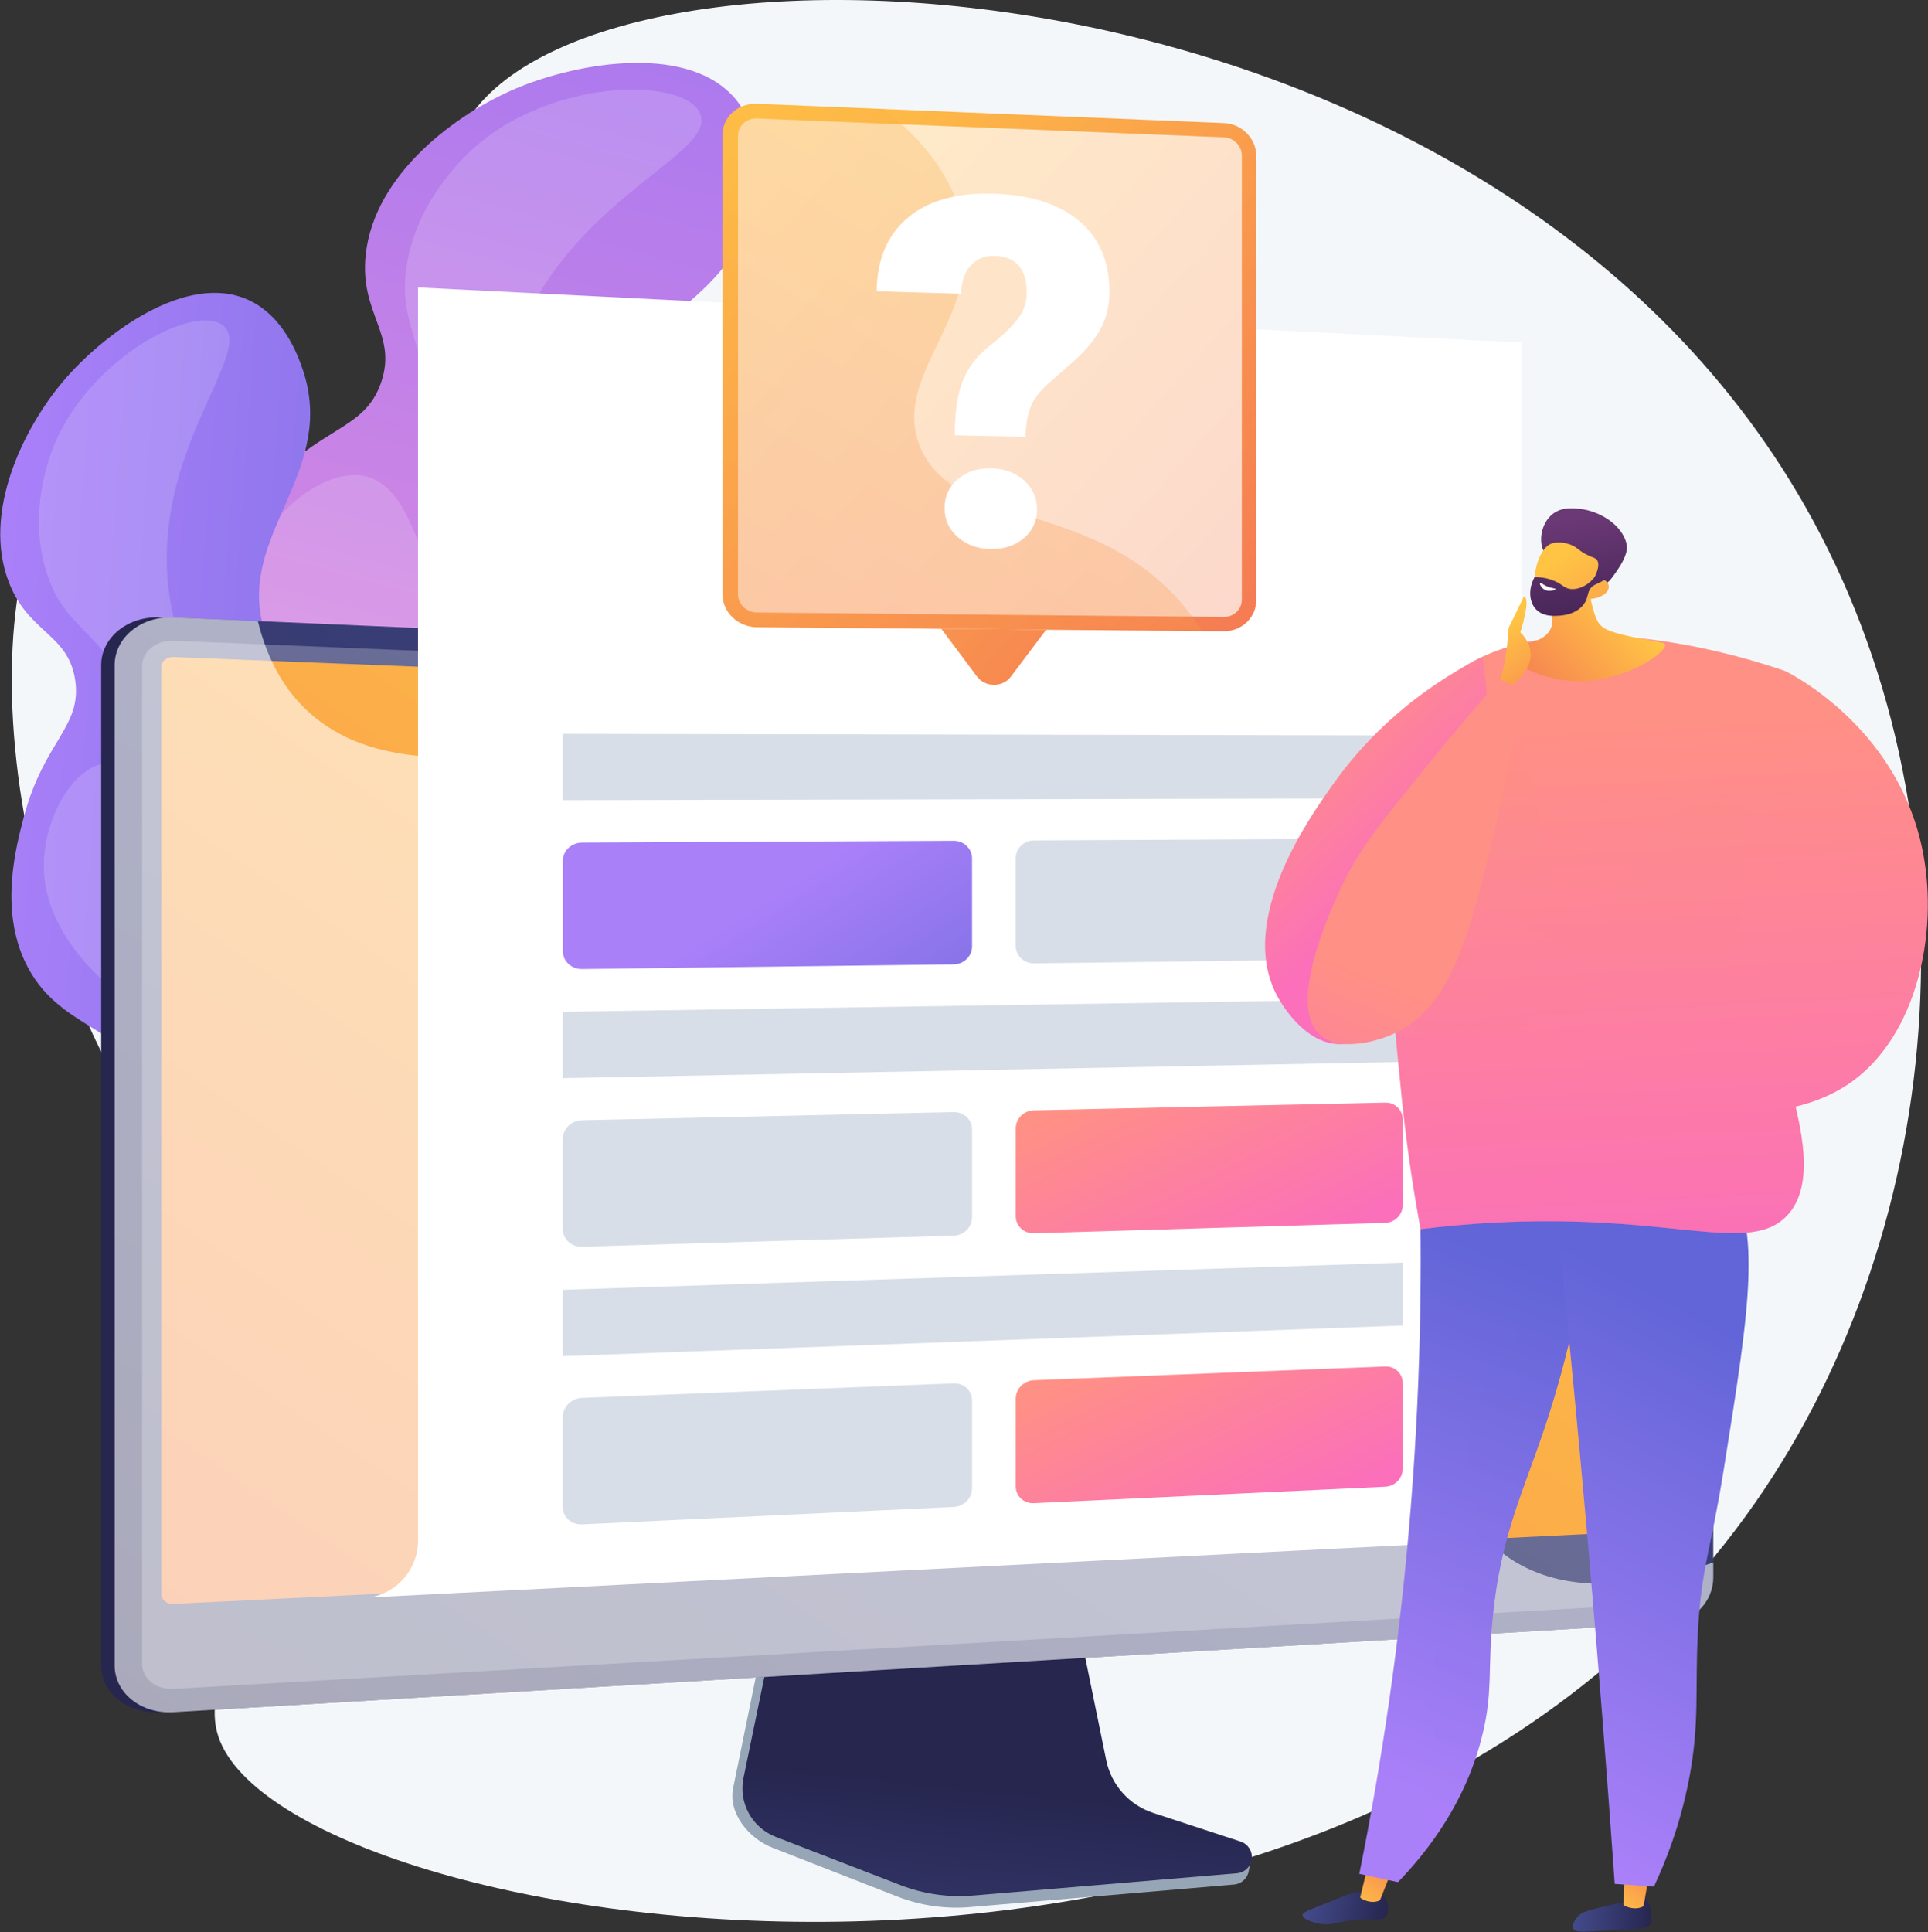<svg width="2907" height="2913" viewBox="0 0 2907 2913" fill="none" xmlns="http://www.w3.org/2000/svg">
<rect x="0" y="0" width="2907" height="2913" fill="#333333" stroke="none"/>
<path d="M709.786 174.157C613.099 314.052 726.466 540.856 583 646.069C443.346 748.485 271.785 580.611 140.17 668.771C-55.073 799.551 -19.419 1397.98 266.038 1769.79C351.884 1881.6 423.614 1925.11 455.383 2051.57C523.6 2323.11 283.852 2484.64 329.476 2618.94C432.204 2921.33 2012.09 3175.08 2646.01 2266.28C2942.07 1841.84 2986.37 1228.94 2721.85 763.439C2243.85 -77.715 926.735 -139.743 709.786 174.157Z" fill="#F4F7FA"/>
<path d="M787.933 2120.85C844.29 2133.07 939.166 2153.63 1039.74 2111.79C1222.58 2035.73 1305.57 1802.8 1306.18 1625.52C1306.71 1473.24 1229.76 1331.19 1075.85 1047.07C930.897 779.498 863.425 720.377 892.784 622.751C934.637 483.575 1114.12 462.918 1138.6 293.236C1141.53 272.874 1151.62 202.941 1111.08 151.873C1041.69 64.452 872.628 93.67 779.324 132.751C689.325 170.447 564.208 261.548 551.352 384.489C542.037 473.563 599.565 503.681 574.658 576.487C549.599 649.74 483.806 641.347 397.806 736.907C363.449 775.083 294.485 851.714 290.988 948.835C286.466 1074.41 395.489 1120.57 368.856 1212.23C349.614 1278.46 286.402 1276.01 249.555 1344.56C201.047 1434.8 251.493 1548.99 294.743 1643.45C345.673 1754.69 483.071 2054.79 787.933 2120.85Z" fill="url(#paint0_linear_952_1277)"/>
<path opacity="0.16" d="M1055.38 170.59C1083.5 232.845 855.244 298.75 776.9 518.98C692.606 755.938 833.282 1027 898.294 1152.26C1009.21 1365.98 1097.82 1387.71 1137.84 1577.74C1153.68 1652.95 1186.67 1809.64 1092.54 1943.42C1083.79 1955.85 984.22 2092.97 831.521 2094.74C658.318 2096.75 548.452 1923.09 453.782 1773.47C396.579 1683.06 282.307 1502.45 348.493 1418.61C388.953 1367.36 487.534 1364.08 553.993 1385.82C648.851 1416.85 691.268 1503.1 707.493 1493.09C722.107 1484.07 701.753 1405.42 655.378 1328.44C562.618 1174.47 460.59 1184.6 399.856 1056.63C392.494 1041.12 335.948 917.367 394.475 815.189C428.23 756.258 501.143 702.971 555.336 719.233C616.627 737.625 627.52 837.041 646.72 833.002C665.08 829.141 666.274 735.9 653.996 643.575C635.954 507.919 603.857 487.278 611.625 412.861C623.478 299.325 710.908 225.587 723.628 215.166C842.823 117.53 1031.35 117.365 1055.38 170.59Z" fill="white"/>
<path d="M937.981 2200.92C989.285 2187.21 1075.65 2164.12 1140.43 2087.53C1258.2 1948.27 1228.15 1722.55 1154.05 1577.07C1090.41 1452.11 967.587 1368.13 721.951 1200.17C490.61 1041.98 410.461 1021.95 393.426 929.622C369.141 798.003 507.467 705.553 456.114 556.255C449.951 538.34 428.786 476.807 374.087 452.035C280.451 409.629 154.264 504.707 94.279 575.985C36.419 644.738 -27.732 772.017 13.475 878.135C43.33 955.02 103.127 955.48 113.364 1025.6C123.664 1096.15 66.238 1116.96 36.006 1231.43C23.928 1277.16 -0.315 1368.96 37.691 1449.99C86.834 1554.76 195.566 1546.69 212.321 1632.98C224.428 1695.32 171.62 1719.92 170.283 1791.58C168.522 1885.91 257.9 1958.22 333.081 2017.4C421.61 2087.09 660.451 2275.09 937.981 2200.92Z" fill="url(#paint1_linear_952_1277)"/>
<path opacity="0.16" d="M336.336 490.808C385.562 529.974 226.325 680.014 254.829 893.385C285.498 1122.96 514.801 1285.8 620.77 1361.05C801.568 1489.44 883.301 1469.95 996.047 1608.78C1040.67 1663.72 1133.64 1778.18 1112.83 1927.38C1110.89 1941.25 1087.03 2095.47 962.693 2161.18C821.66 2235.71 658.586 2139.7 518.071 2056.97C433.165 2006.99 263.553 1907.13 282.491 1810.6C294.068 1751.6 373.438 1707.42 437.028 1697.26C527.788 1682.76 598.829 1735.56 607.907 1720.53C616.083 1707 566.312 1651.14 495.93 1607.6C355.151 1520.51 275.838 1571.74 172.233 1492.47C159.675 1482.86 61.277 1405.29 66.221 1296.96C69.072 1234.48 106.374 1160.15 157.609 1150.66C215.556 1139.94 266.316 1216.79 280.344 1205.4C293.758 1194.51 255.499 1117.63 206.588 1047.17C134.721 943.639 99.742 940.238 74.789 876.01C36.719 778.019 77.306 680.824 83.34 666.935C139.888 536.795 294.249 457.323 336.336 490.808Z" fill="white"/>
<path d="M1734.22 2749.1C1698.08 2737.11 1671.06 2706.44 1663.45 2668.73L1610.84 2408.37L1160.82 2424.35L1105.44 2695.59C1097.68 2733.58 1128.73 2771.69 1164.49 2785.68L1352.77 2859.34C1387.79 2873.05 1425.43 2878.5 1462.84 2875.3L1860.74 2841.26C1872.37 2840.27 1881.7 2831.13 1883.05 2819.4C1884.41 2807.67 1892.56 2794.49 1881.46 2790.82L1734.22 2749.1Z" fill="#97A6B7"/>
<path d="M1738.68 2733.26C1702.57 2721.43 1675.58 2691.14 1667.97 2653.91L1615.42 2396.81L1176.37 2412.61L1121.04 2680.44C1113.3 2717.95 1133.8 2755.57 1169.52 2769.38L1357.61 2842.12C1392.59 2855.65 1430.2 2861.04 1467.57 2857.88L1865.06 2824.27C1876.68 2823.29 1886 2814.26 1887.36 2802.68C1888.71 2791.09 1881.72 2780.16 1870.64 2776.53L1738.68 2733.26Z" fill="url(#paint2_linear_952_1277)"/>
<path d="M241.286 2581.42C192.485 2584.33 152.561 2552.67 152.561 2510.83V1002.89C152.561 961.047 192.485 928.738 241.286 930.852L2498.13 1028.64C2533.96 1030.19 2562.97 1060.4 2562.97 1095.98V2378.48C2562.97 2414.06 2533.96 2444.74 2498.13 2446.88L241.286 2581.42Z" fill="url(#paint3_linear_952_1277)"/>
<path d="M261.567 2581.42C212.766 2584.33 172.842 2552.67 172.842 2510.83V1002.89C172.842 961.047 212.766 928.738 261.567 930.852L2518.41 1028.64C2554.24 1030.19 2583.25 1060.4 2583.25 1095.98V2378.48C2583.25 2414.06 2554.24 2444.74 2518.41 2446.88L261.567 2581.42Z" fill="url(#paint4_linear_952_1277)"/>
<path opacity="0.3" d="M2518.41 1058.82L261.567 965.977C235.478 964.904 214.266 982.142 214.266 1004.48V2177.27V2508.55C214.266 2530.9 235.477 2547.79 261.567 2546.29L2518.41 2416.69C2537.61 2415.59 2553.14 2399.22 2553.14 2380.13V2086.96V1094.82C2553.14 1075.73 2537.61 1059.61 2518.41 1058.82Z" fill="#D8DEE8"/>
<path d="M261.568 2418.19C251.411 2418.69 243.139 2412.03 243.139 2403.34V1005.6C243.139 996.911 251.412 990.167 261.568 990.57L2518.41 1079.95C2525.9 1080.25 2531.99 1086.55 2531.99 1094V2292.44C2531.99 2299.89 2525.9 2306.25 2518.41 2306.62L261.568 2418.19Z" fill="url(#paint5_linear_952_1277)"/>
<path opacity="0.6" d="M2282.81 2353.54C2092.94 2236.09 2225.56 1902.16 2012.33 1734.37C1797.36 1565.22 1494.87 1772.69 1344.28 1597.51C1232.16 1467.07 1363.36 1309.57 1256.3 1186.9C1088.41 994.53 658.618 1259.11 461.16 1069.59C433.124 1042.68 404.833 1001.86 388.732 936.362L261.567 930.852C212.766 928.737 172.842 961.047 172.842 1002.89V2510.83C172.842 2552.67 212.766 2584.33 261.567 2581.42L2518.41 2446.88C2554.24 2444.74 2583.25 2414.06 2583.25 2378.48V2355.68C2433.4 2406.53 2341.79 2390.02 2282.81 2353.54Z" fill="white"/>
<path d="M2294.59 2229.61V516.621L630.256 433.389V2322.67C630.256 2365.22 599.425 2401.5 557.434 2408.36L2205.16 2325.13C2255.47 2321.81 2294.59 2280.04 2294.59 2229.61Z" fill="white"/>
<path d="M1845.49 185.521L1141.34 156.457C1112.66 155.274 1089.38 176.449 1089.38 203.776V895.707C1089.38 923.033 1112.66 945.37 1141.34 945.617L1845.49 951.669C1872.46 951.901 1894.26 930.687 1894.26 904.27V235.353C1894.26 208.935 1872.46 186.635 1845.49 185.521Z" fill="url(#paint6_linear_952_1277)"/>
<path opacity="0.7" d="M1141.34 923.466C1125.57 923.316 1112.73 910.975 1112.73 895.956V204.692C1112.73 189.673 1125.57 177.973 1141.34 178.609L1845.49 207.027C1860.33 207.626 1872.4 219.948 1872.4 234.494V904.038C1872.4 918.585 1860.33 930.305 1845.49 930.164L1141.34 923.466Z" fill="white"/>
<g opacity="0.3">
<path d="M1387.72 674.431C1341.77 564.797 1482.2 480.146 1451.38 334.573C1436.6 264.766 1388.47 208.496 1332.75 164.358L1141.34 156.457C1112.66 155.273 1089.38 176.45 1089.38 203.777V895.708C1089.38 923.034 1112.66 945.37 1141.34 945.617L1812.46 951.385C1798.03 928.571 1780.82 906.871 1760.26 886.94C1624.21 755.021 1436.99 792.008 1387.72 674.431Z" fill="url(#paint7_linear_952_1277)"/>
</g>
<path d="M1439.6 656.29C1439.6 621.158 1443.72 593.523 1451.96 573.394C1460.18 553.278 1473.51 536.013 1491.92 521.604C1510.29 507.217 1524.25 493.989 1533.79 481.91C1543.32 469.841 1548.08 456.385 1548.08 441.534C1548.08 405.365 1531.99 386.761 1499.74 385.72C1484.83 385.239 1472.76 390.136 1463.55 400.418C1454.32 410.708 1449.46 424.868 1448.96 442.892L1321.81 439.104C1322.32 390.757 1338.19 353.625 1369.37 327.757C1400.47 301.957 1443.97 290.094 1499.74 292.113C1555 294.113 1597.64 307.966 1627.78 333.631C1657.84 359.23 1672.84 394.641 1672.84 439.913C1672.84 459.69 1668.8 477.564 1660.72 493.544C1652.63 509.534 1639.63 525.764 1621.7 542.242L1579.21 579.54C1567.11 590.497 1558.71 601.849 1554.02 613.594C1549.32 625.343 1546.72 640.317 1546.22 658.512L1439.6 656.29ZM1424.24 765.766C1424.24 747.948 1430.93 733.438 1444.29 722.246C1457.63 711.066 1474.26 705.668 1494.15 706.042C1514.02 706.415 1530.57 712.419 1543.81 724.045C1557.05 735.658 1563.66 750.316 1563.66 768.03C1563.66 785.744 1557.05 800.187 1543.81 811.37C1530.57 822.566 1514.02 828.032 1494.15 827.76C1474.26 827.488 1457.63 821.55 1444.29 809.937C1430.93 798.311 1424.24 783.584 1424.24 765.766Z" fill="white"/>
<path d="M1472.85 1019.7L1419.31 948.008L1577.42 949.367L1524.35 1019.99C1511.68 1036.84 1485.56 1036.72 1472.85 1019.7Z" fill="url(#paint8_linear_952_1277)"/>
<path d="M2114.99 1203.64L848.583 1206.4V1106.35L2114.99 1108.77V1203.64Z" fill="#D8DEE8"/>
<path d="M1437.99 1453.97L877.611 1461.04C861.588 1461.24 848.583 1449.17 848.583 1434.07V1297.8C848.583 1282.7 861.588 1270.4 877.611 1270.33L1437.99 1267.64C1453.27 1267.56 1465.64 1279.43 1465.64 1294.15V1426.98C1465.64 1441.69 1453.27 1453.78 1437.99 1453.97Z" fill="url(#paint9_linear_952_1277)"/>
<path d="M2088.83 1445.76L1558.95 1452.45C1543.81 1452.64 1531.52 1440.9 1531.52 1426.22V1293.76C1531.52 1279.08 1543.81 1267.13 1558.95 1267.06L2088.83 1264.51C2103.28 1264.44 2114.99 1275.99 2114.99 1290.3V1419.52C2114.99 1433.83 2103.28 1445.58 2088.83 1445.76Z" fill="#D8DEE8"/>
<path d="M2114.99 1601.05L848.583 1625.52V1525.47L2114.99 1506.18V1601.05Z" fill="#D8DEE8"/>
<path d="M1437.99 1862.99L877.611 1879.66C861.588 1880.14 848.583 1868.29 848.583 1853.19V1716.92C848.583 1701.83 861.588 1689.3 877.611 1688.95L1437.99 1676.65C1453.27 1676.32 1465.64 1687.98 1465.64 1702.69V1835.52C1465.64 1850.24 1453.27 1862.53 1437.99 1862.99Z" fill="#D8DEE8"/>
<path d="M2114.99 1998.46L848.583 2044.65V1944.59L2114.99 1903.59V1998.46Z" fill="#D8DEE8"/>
<path d="M1437.99 2272L877.611 2298.29C861.588 2299.04 848.583 2287.41 848.583 2272.32V2136.05C848.583 2120.95 861.588 2108.2 877.611 2107.58L1437.99 2085.67C1453.27 2085.07 1465.64 2096.52 1465.64 2111.23V2244.06C1465.64 2258.78 1453.27 2271.29 1437.99 2272Z" fill="#D8DEE8"/>
<path d="M2088.83 1843.62L1558.95 1859.39C1543.81 1859.84 1531.52 1848.31 1531.52 1833.63V1701.17C1531.52 1686.5 1543.81 1674.33 1558.95 1674L2088.83 1662.37C2103.28 1662.05 2114.99 1673.4 2114.99 1687.71V1816.92C2114.99 1831.24 2103.28 1843.19 2088.83 1843.62Z" fill="url(#paint10_linear_952_1277)"/>
<path d="M2088.83 2241.47L1558.95 2266.33C1543.81 2267.04 1531.52 2255.72 1531.52 2241.05V2108.58C1531.52 2093.91 1543.81 2081.53 1558.95 2080.94L2088.83 2060.22C2103.28 2059.66 2114.99 2070.8 2114.99 2085.12V2214.33C2114.99 2228.64 2103.28 2240.8 2088.83 2241.47Z" fill="url(#paint11_linear_952_1277)"/>
<path d="M2483.06 2865.14C2489.14 2870.74 2489.52 2883.8 2489.77 2892.33C2489.89 2896.15 2489.94 2898.05 2489.44 2899.37C2485.75 2908.95 2466.74 2908.82 2436.84 2910.05C2389.58 2911.98 2375.38 2914.83 2372.13 2907.61C2369.09 2900.85 2378.08 2890.64 2379.09 2889.51C2384.52 2883.47 2390.86 2881.53 2403.07 2878.32C2425.67 2872.38 2440.88 2869.3 2445.49 2868.37C2474.25 2862.54 2479.06 2861.47 2483.06 2865.14Z" fill="url(#paint12_linear_952_1277)"/>
<path d="M2449.92 2818.02L2448.07 2871.81C2449.55 2874.33 2465.87 2881.23 2478.16 2873.91L2487.43 2820.64L2449.92 2818.02Z" fill="url(#paint13_linear_952_1277)"/>
<path d="M2085.02 2857.71C2093.15 2865.77 2095.73 2881.28 2089.47 2889.32C2083.31 2897.23 2073.15 2892.09 2045.23 2894.42C2015.32 2896.91 2007.88 2904.4 1987.22 2899.87C1978.87 2898.04 1964.05 2893.3 1964.01 2887.41C1963.99 2883.27 1971.27 2880.75 1995.52 2871.15C2029.96 2857.54 2029.77 2856.9 2037.15 2855.27C2055.68 2851.18 2074.29 2847.06 2085.02 2857.71Z" fill="url(#paint14_linear_952_1277)"/>
<path d="M2063.22 2809.88L2050.86 2860.66C2052.14 2863.28 2067.89 2871.4 2080.7 2865.04L2100.42 2815.34L2063.22 2809.88Z" fill="url(#paint15_linear_952_1277)"/>
<path d="M2138.26 1708.14C2145.08 1876.22 2143.7 2065.69 2127.16 2272.34C2110.81 2476.58 2082.5 2661.85 2049.55 2825.19C2069 2829.33 2088.44 2833.46 2107.89 2837.6C2154.1 2789.65 2211.64 2714.99 2235.86 2612.53C2250.89 2548.93 2243.05 2517.08 2250.59 2439.45C2262.6 2315.84 2296.75 2249.59 2330.32 2148.63C2360.49 2057.91 2394.79 1925.31 2407.61 1749.82C2317.83 1735.92 2228.04 1722.03 2138.26 1708.14Z" fill="url(#paint16_linear_952_1277)"/>
<path opacity="0.3" d="M2165.12 2493.66C2186.53 2408.86 2227.78 2386.44 2229.25 2306.4C2230.29 2249.79 2209.94 2245.16 2211.29 2190.97C2213.34 2108.77 2261.49 2065.67 2285.68 2013.97C2311.23 1959.37 2321.02 1871.66 2252.17 1725.77C2303.98 1733.78 2355.8 1741.8 2407.61 1749.82C2394.79 1925.31 2360.49 2057.92 2330.32 2148.63C2296.75 2249.59 2262.6 2315.84 2250.59 2439.45C2243.05 2517.09 2250.89 2548.93 2235.86 2612.53C2211.64 2714.99 2154.1 2789.65 2107.89 2837.6C2102.94 2836.55 2098 2835.5 2093.05 2834.44C2143.01 2774.81 2160.64 2721.56 2165.12 2678.35C2172.42 2608.05 2143.53 2579.15 2165.12 2493.66Z" fill="url(#paint17_linear_952_1277)"/>
<path d="M2332.62 1697.63C2355.76 1910.63 2377.03 2127.72 2396.17 2348.78C2410.53 2514.67 2423.32 2678.52 2434.65 2840.29C2454.36 2841.66 2474.07 2843.04 2493.78 2844.41C2510.82 2808.17 2533.08 2752.97 2546.61 2683.02C2563.04 2598.06 2555.54 2548.53 2560.07 2461.15C2565.15 2363.14 2578.96 2341.11 2598.87 2216.76C2639.28 1964.38 2659.48 1838.19 2595.4 1763.79C2574.6 1739.63 2510.23 1679.69 2332.62 1697.63Z" fill="url(#paint18_linear_952_1277)"/>
<path d="M2693.66 1833.57C2649.33 1879.02 2568.51 1851.77 2416.46 1843.47C2300.21 1837.14 2204.74 1845.28 2141.9 1853.24C2132.57 1802.94 2121.2 1732.87 2112.85 1648.77C2082.41 1342.41 2062.74 1144.45 2166.62 1038.16C2317.5 883.768 2654.83 998.702 2692.43 1011.98C2644.65 1301.06 2667.95 1503.91 2700.26 1638.87C2713.48 1694.08 2739.79 1786.3 2693.66 1833.57Z" fill="url(#paint19_linear_952_1277)"/>
<path opacity="0.3" d="M2693.66 1833.58C2649.33 1879.02 2568.51 1851.77 2416.46 1843.48C2300.21 1837.14 2204.74 1845.28 2141.9 1853.24C2132.21 1785.08 2122.53 1716.93 2112.85 1648.77C2128.61 1568.26 2152.42 1453.44 2185.64 1315.74C2227.62 1141.75 2248.6 1080.48 2269.2 1081.27C2314.91 1083.03 2322.79 1389.09 2385.73 1393.59C2431.72 1396.88 2451.81 1235.25 2558 1212.25C2607.55 1201.52 2636.12 1229.19 2667.48 1210.13C2711.59 1183.34 2706.31 1092.42 2692.43 1011.98C2644.65 1301.06 2667.95 1503.91 2700.26 1638.87C2713.48 1694.08 2739.79 1786.3 2693.66 1833.58Z" fill="url(#paint20_linear_952_1277)"/>
<path d="M2692.43 1011.98C2711.69 1021.9 2864.85 1104.08 2899.6 1286.04C2923.06 1408.89 2889.35 1560.53 2792.89 1630.36C2652.45 1732.04 2365.29 1670.22 2187.84 1403.75C2189.31 1385.41 2190.78 1367.08 2192.24 1348.74C2479.96 1489.16 2575.92 1479.36 2609.18 1442.25C2634.41 1414.08 2620.58 1373.47 2625.68 1283.84C2632.37 1166.07 2665.56 1072.48 2692.43 1011.98Z" fill="url(#paint21_linear_952_1277)"/>
<path d="M2235.22 990.141C2114.26 1051.98 2046.68 1131.35 2013.23 1177.86C1976.75 1228.59 1864.32 1384.94 1925.2 1500.75C1928.71 1507.43 1963.62 1571.81 2017.33 1574.15C2113.77 1578.36 2191.94 1379.09 2218.65 1282.27C2251.4 1163.53 2245.38 1058.91 2235.22 990.141Z" fill="url(#paint22_linear_952_1277)"/>
<path d="M2294.1 1039.56C2288.14 1082.43 2277.89 1146.33 2260.14 1222.91C2217.93 1404.97 2190.65 1515.87 2103.9 1557.37C2069.87 1573.65 2016.48 1584.14 1989.83 1559.96C1932.6 1508.02 2029.04 1323.65 2033.83 1314.64C2056.89 1271.34 2089.49 1230.91 2153.74 1151.83C2197.76 1097.65 2235.54 1054.02 2261.8 1024.32C2272.57 1029.4 2283.33 1034.48 2294.1 1039.56Z" fill="url(#paint23_linear_952_1277)"/>
<path d="M2388.62 830.189C2390.19 865.007 2395.55 892.402 2400.23 911.108C2405.59 932.54 2408.92 937.973 2413.03 942.307C2419.22 948.831 2428.36 954.092 2478.89 963.796C2506.39 969.075 2509.87 968.705 2510.61 971.365C2514.24 984.347 2442.63 1033.08 2365.59 1026.37C2318.45 1022.26 2274.45 997.839 2276.31 983.682C2278.19 969.433 2325.34 974.507 2337.9 948.239C2346.65 929.966 2334.44 905.339 2320.48 885.15C2331.68 861.184 2377.43 854.154 2388.62 830.189Z" fill="url(#paint24_linear_952_1277)"/>
<path d="M2327.13 830.226C2319.6 813.45 2324.62 788.291 2340.64 775.308C2354.43 764.135 2371.69 766.021 2382.03 767.145C2411.99 770.41 2446.05 790.968 2452.76 820.747C2456.73 838.393 2432.79 867.744 2428.86 873.107C2424.42 879.17 2418.62 880.277 2412.58 884.251C2404.21 889.765 2391.06 898.569 2369.51 913.391C2369.42 907.552 2368.93 900.237 2367.38 892.074C2366.78 888.931 2364.29 876.629 2358.8 865.648C2347.81 843.636 2334.27 846.125 2327.13 830.226Z" fill="url(#paint25_linear_952_1277)"/>
<path d="M2397.76 903.227C2397.76 903.227 2371.42 930.348 2333.77 919.177C2300.07 909.175 2312.5 831.319 2338.05 820.007C2346.57 816.232 2361.68 817.295 2372.8 823.32C2379.36 826.879 2381.07 830.333 2391.91 835.937C2401.91 841.11 2405.18 840.614 2407.78 844.041C2411.02 848.331 2412.08 857.275 2400.28 878.179C2408.31 873.056 2416.72 872.299 2421.68 876.181C2422.47 876.804 2424.45 878.934 2425.22 881.656C2428.01 891.505 2417.47 900.877 2397.76 903.227Z" fill="url(#paint26_linear_952_1277)"/>
<path d="M2410.37 839.806C2408.44 840.661 2412.08 847.962 2410.48 856.759C2407.37 873.835 2385.63 890.243 2367.78 887.996C2357.23 886.666 2355.8 879.8 2339.15 874.117C2328.84 870.6 2319.73 869.945 2313.93 869.896C2304.35 887.222 2305.19 906.86 2315.64 918.257C2326.88 930.527 2345.21 928.799 2352.87 928.076C2357.99 927.592 2374.4 926.075 2385.57 913.878C2397.21 901.167 2391.05 890.509 2402.84 882.804C2408.79 878.917 2415.6 878.197 2423.95 869.953C2426.22 867.714 2427.86 865.649 2428.9 864.245C2422.2 852.886 2413.16 838.567 2410.37 839.806Z" fill="url(#paint27_linear_952_1277)"/>
<path d="M2324.78 879.593C2324.78 879.593 2331.29 885.133 2344.22 887.317C2344.85 887.422 2345.5 887.76 2345.5 888.1C2345.52 889.378 2336.1 892.947 2329.03 889.111C2324.02 886.384 2321 880.365 2322.01 879.238C2322.44 878.763 2323.64 879.11 2324.78 879.593Z" fill="white"/>
<path d="M2297.85 899.094L2274.7 946.652C2274.7 946.652 2271.95 999.121 2261.8 1024.32L2279.82 1032.83C2279.82 1032.83 2333.66 995.614 2292.44 953.249C2292.44 953.249 2308.85 902.681 2297.85 899.094Z" fill="url(#paint28_linear_952_1277)"/>
<defs>
<linearGradient id="paint0_linear_952_1277" x1="753.183" y1="1480.43" x2="1296.25" y2="-454.348" gradientUnits="userSpaceOnUse">
<stop offset="0.004" stop-color="#E38DDD"/>
<stop offset="1" stop-color="#9571F6"/>
</linearGradient>
<linearGradient id="paint1_linear_952_1277" x1="-35.038" y1="1286.8" x2="1254.34" y2="1380.01" gradientUnits="userSpaceOnUse">
<stop stop-color="#AA80F9"/>
<stop offset="0.996" stop-color="#6165D7"/>
</linearGradient>
<linearGradient id="paint2_linear_952_1277" x1="1452.72" y1="3237.22" x2="1508.84" y2="2694.79" gradientUnits="userSpaceOnUse">
<stop stop-color="#444B8C"/>
<stop offset="0.996" stop-color="#26264F"/>
</linearGradient>
<linearGradient id="paint3_linear_952_1277" x1="1063.31" y1="1723.74" x2="471" y2="1792.32" gradientUnits="userSpaceOnUse">
<stop stop-color="#444B8C"/>
<stop offset="0.395" stop-color="#383C74"/>
<stop offset="0.996" stop-color="#26264F"/>
</linearGradient>
<linearGradient id="paint4_linear_952_1277" x1="2071.37" y1="636.022" x2="481.488" y2="3055.13" gradientUnits="userSpaceOnUse">
<stop stop-color="#444B8C"/>
<stop offset="0.996" stop-color="#26264F"/>
</linearGradient>
<linearGradient id="paint5_linear_952_1277" x1="1867.88" y1="944.712" x2="9.907" y2="3669.33" gradientUnits="userSpaceOnUse">
<stop stop-color="#FFC444"/>
<stop offset="0.996" stop-color="#F36F56"/>
</linearGradient>
<linearGradient id="paint6_linear_952_1277" x1="1106.4" y1="222.176" x2="2031.27" y2="1045.79" gradientUnits="userSpaceOnUse">
<stop stop-color="#FFC444"/>
<stop offset="0.996" stop-color="#F36F56"/>
</linearGradient>
<linearGradient id="paint7_linear_952_1277" x1="1795.9" y1="-16.576" x2="967.838" y2="1394.44" gradientUnits="userSpaceOnUse">
<stop stop-color="#FFC444"/>
<stop offset="0.996" stop-color="#F36F56"/>
</linearGradient>
<linearGradient id="paint8_linear_952_1277" x1="932.187" y1="456.942" x2="1823.52" y2="1250.68" gradientUnits="userSpaceOnUse">
<stop stop-color="#FFC444"/>
<stop offset="0.996" stop-color="#F36F56"/>
</linearGradient>
<linearGradient id="paint9_linear_952_1277" x1="1434.69" y1="1799.96" x2="1150.09" y2="1353.09" gradientUnits="userSpaceOnUse">
<stop offset="0.004" stop-color="#6165D7"/>
<stop offset="1" stop-color="#AA80F9"/>
</linearGradient>
<linearGradient id="paint10_linear_952_1277" x1="1745.1" y1="1602.02" x2="1900.87" y2="1918.23" gradientUnits="userSpaceOnUse">
<stop stop-color="#FF9085"/>
<stop offset="1" stop-color="#FB6FBB"/>
</linearGradient>
<linearGradient id="paint11_linear_952_1277" x1="1746.78" y1="2007.85" x2="1899.17" y2="2317.19" gradientUnits="userSpaceOnUse">
<stop stop-color="#FF9085"/>
<stop offset="1" stop-color="#FB6FBB"/>
</linearGradient>
<linearGradient id="paint12_linear_952_1277" x1="2373.45" y1="2882.49" x2="2490.21" y2="2893" gradientUnits="userSpaceOnUse">
<stop stop-color="#444B8C"/>
<stop offset="0.996" stop-color="#26264F"/>
</linearGradient>
<linearGradient id="paint13_linear_952_1277" x1="2440.42" y1="2887.25" x2="2499.12" y2="2784.63" gradientUnits="userSpaceOnUse">
<stop stop-color="#FFC444"/>
<stop offset="0.996" stop-color="#F36F56"/>
</linearGradient>
<linearGradient id="paint14_linear_952_1277" x1="1969.37" y1="2862.48" x2="2091.05" y2="2889.05" gradientUnits="userSpaceOnUse">
<stop stop-color="#444B8C"/>
<stop offset="0.996" stop-color="#26264F"/>
</linearGradient>
<linearGradient id="paint15_linear_952_1277" x1="2044.68" y1="2877.68" x2="2112.44" y2="2777.76" gradientUnits="userSpaceOnUse">
<stop stop-color="#FFC444"/>
<stop offset="0.996" stop-color="#F36F56"/>
</linearGradient>
<linearGradient id="paint16_linear_952_1277" x1="1999.41" y1="2657.86" x2="2291.21" y2="1892.4" gradientUnits="userSpaceOnUse">
<stop stop-color="#AA80F9"/>
<stop offset="0.996" stop-color="#6165D7"/>
</linearGradient>
<linearGradient id="paint17_linear_952_1277" x1="2052.06" y1="2677.94" x2="2343.86" y2="1912.47" gradientUnits="userSpaceOnUse">
<stop stop-color="#AA80F9"/>
<stop offset="0.996" stop-color="#6165D7"/>
</linearGradient>
<linearGradient id="paint18_linear_952_1277" x1="2186.39" y1="2699.36" x2="2569.74" y2="1975.38" gradientUnits="userSpaceOnUse">
<stop stop-color="#AA80F9"/>
<stop offset="0.996" stop-color="#6165D7"/>
</linearGradient>
<linearGradient id="paint19_linear_952_1277" x1="2386.04" y1="1093.55" x2="2430.05" y2="1945.01" gradientUnits="userSpaceOnUse">
<stop stop-color="#FF9085"/>
<stop offset="1" stop-color="#FB6FBB"/>
</linearGradient>
<linearGradient id="paint20_linear_952_1277" x1="2396.08" y1="1152.14" x2="2436.74" y2="1938.89" gradientUnits="userSpaceOnUse">
<stop stop-color="#FF9085"/>
<stop offset="1" stop-color="#FB6FBB"/>
</linearGradient>
<linearGradient id="paint21_linear_952_1277" x1="2532.21" y1="1085.99" x2="2576.22" y2="1937.45" gradientUnits="userSpaceOnUse">
<stop stop-color="#FF9085"/>
<stop offset="1" stop-color="#FB6FBB"/>
</linearGradient>
<linearGradient id="paint22_linear_952_1277" x1="1945.78" y1="1111.43" x2="2135" y2="1307.25" gradientUnits="userSpaceOnUse">
<stop stop-color="#FF9085"/>
<stop offset="1" stop-color="#FB6FBB"/>
</linearGradient>
<linearGradient id="paint23_linear_952_1277" x1="2075.24" y1="1472.06" x2="1895.77" y2="1891.59" gradientUnits="userSpaceOnUse">
<stop stop-color="#FF9085"/>
<stop offset="1" stop-color="#FB6FBB"/>
</linearGradient>
<linearGradient id="paint24_linear_952_1277" x1="2438" y1="908.085" x2="2267.86" y2="1070.07" gradientUnits="userSpaceOnUse">
<stop stop-color="#FFC444"/>
<stop offset="0.206" stop-color="#FDB248"/>
<stop offset="0.996" stop-color="#F36F56"/>
</linearGradient>
<linearGradient id="paint25_linear_952_1277" x1="2418" y1="1018.44" x2="2382.36" y2="779.101" gradientUnits="userSpaceOnUse">
<stop stop-color="#311944"/>
<stop offset="1" stop-color="#6B3976"/>
</linearGradient>
<linearGradient id="paint26_linear_952_1277" x1="2343.66" y1="846.424" x2="2510.31" y2="1091.15" gradientUnits="userSpaceOnUse">
<stop stop-color="#FFC444"/>
<stop offset="0.996" stop-color="#F36F56"/>
</linearGradient>
<linearGradient id="paint27_linear_952_1277" x1="2389.19" y1="1022.85" x2="2353.51" y2="783.257" gradientUnits="userSpaceOnUse">
<stop stop-color="#311944"/>
<stop offset="1" stop-color="#6B3976"/>
</linearGradient>
<linearGradient id="paint28_linear_952_1277" x1="2268.32" y1="945.013" x2="2374.37" y2="1093.01" gradientUnits="userSpaceOnUse">
<stop stop-color="#FFC444"/>
<stop offset="0.996" stop-color="#F36F56"/>
</linearGradient>
</defs>
</svg>
